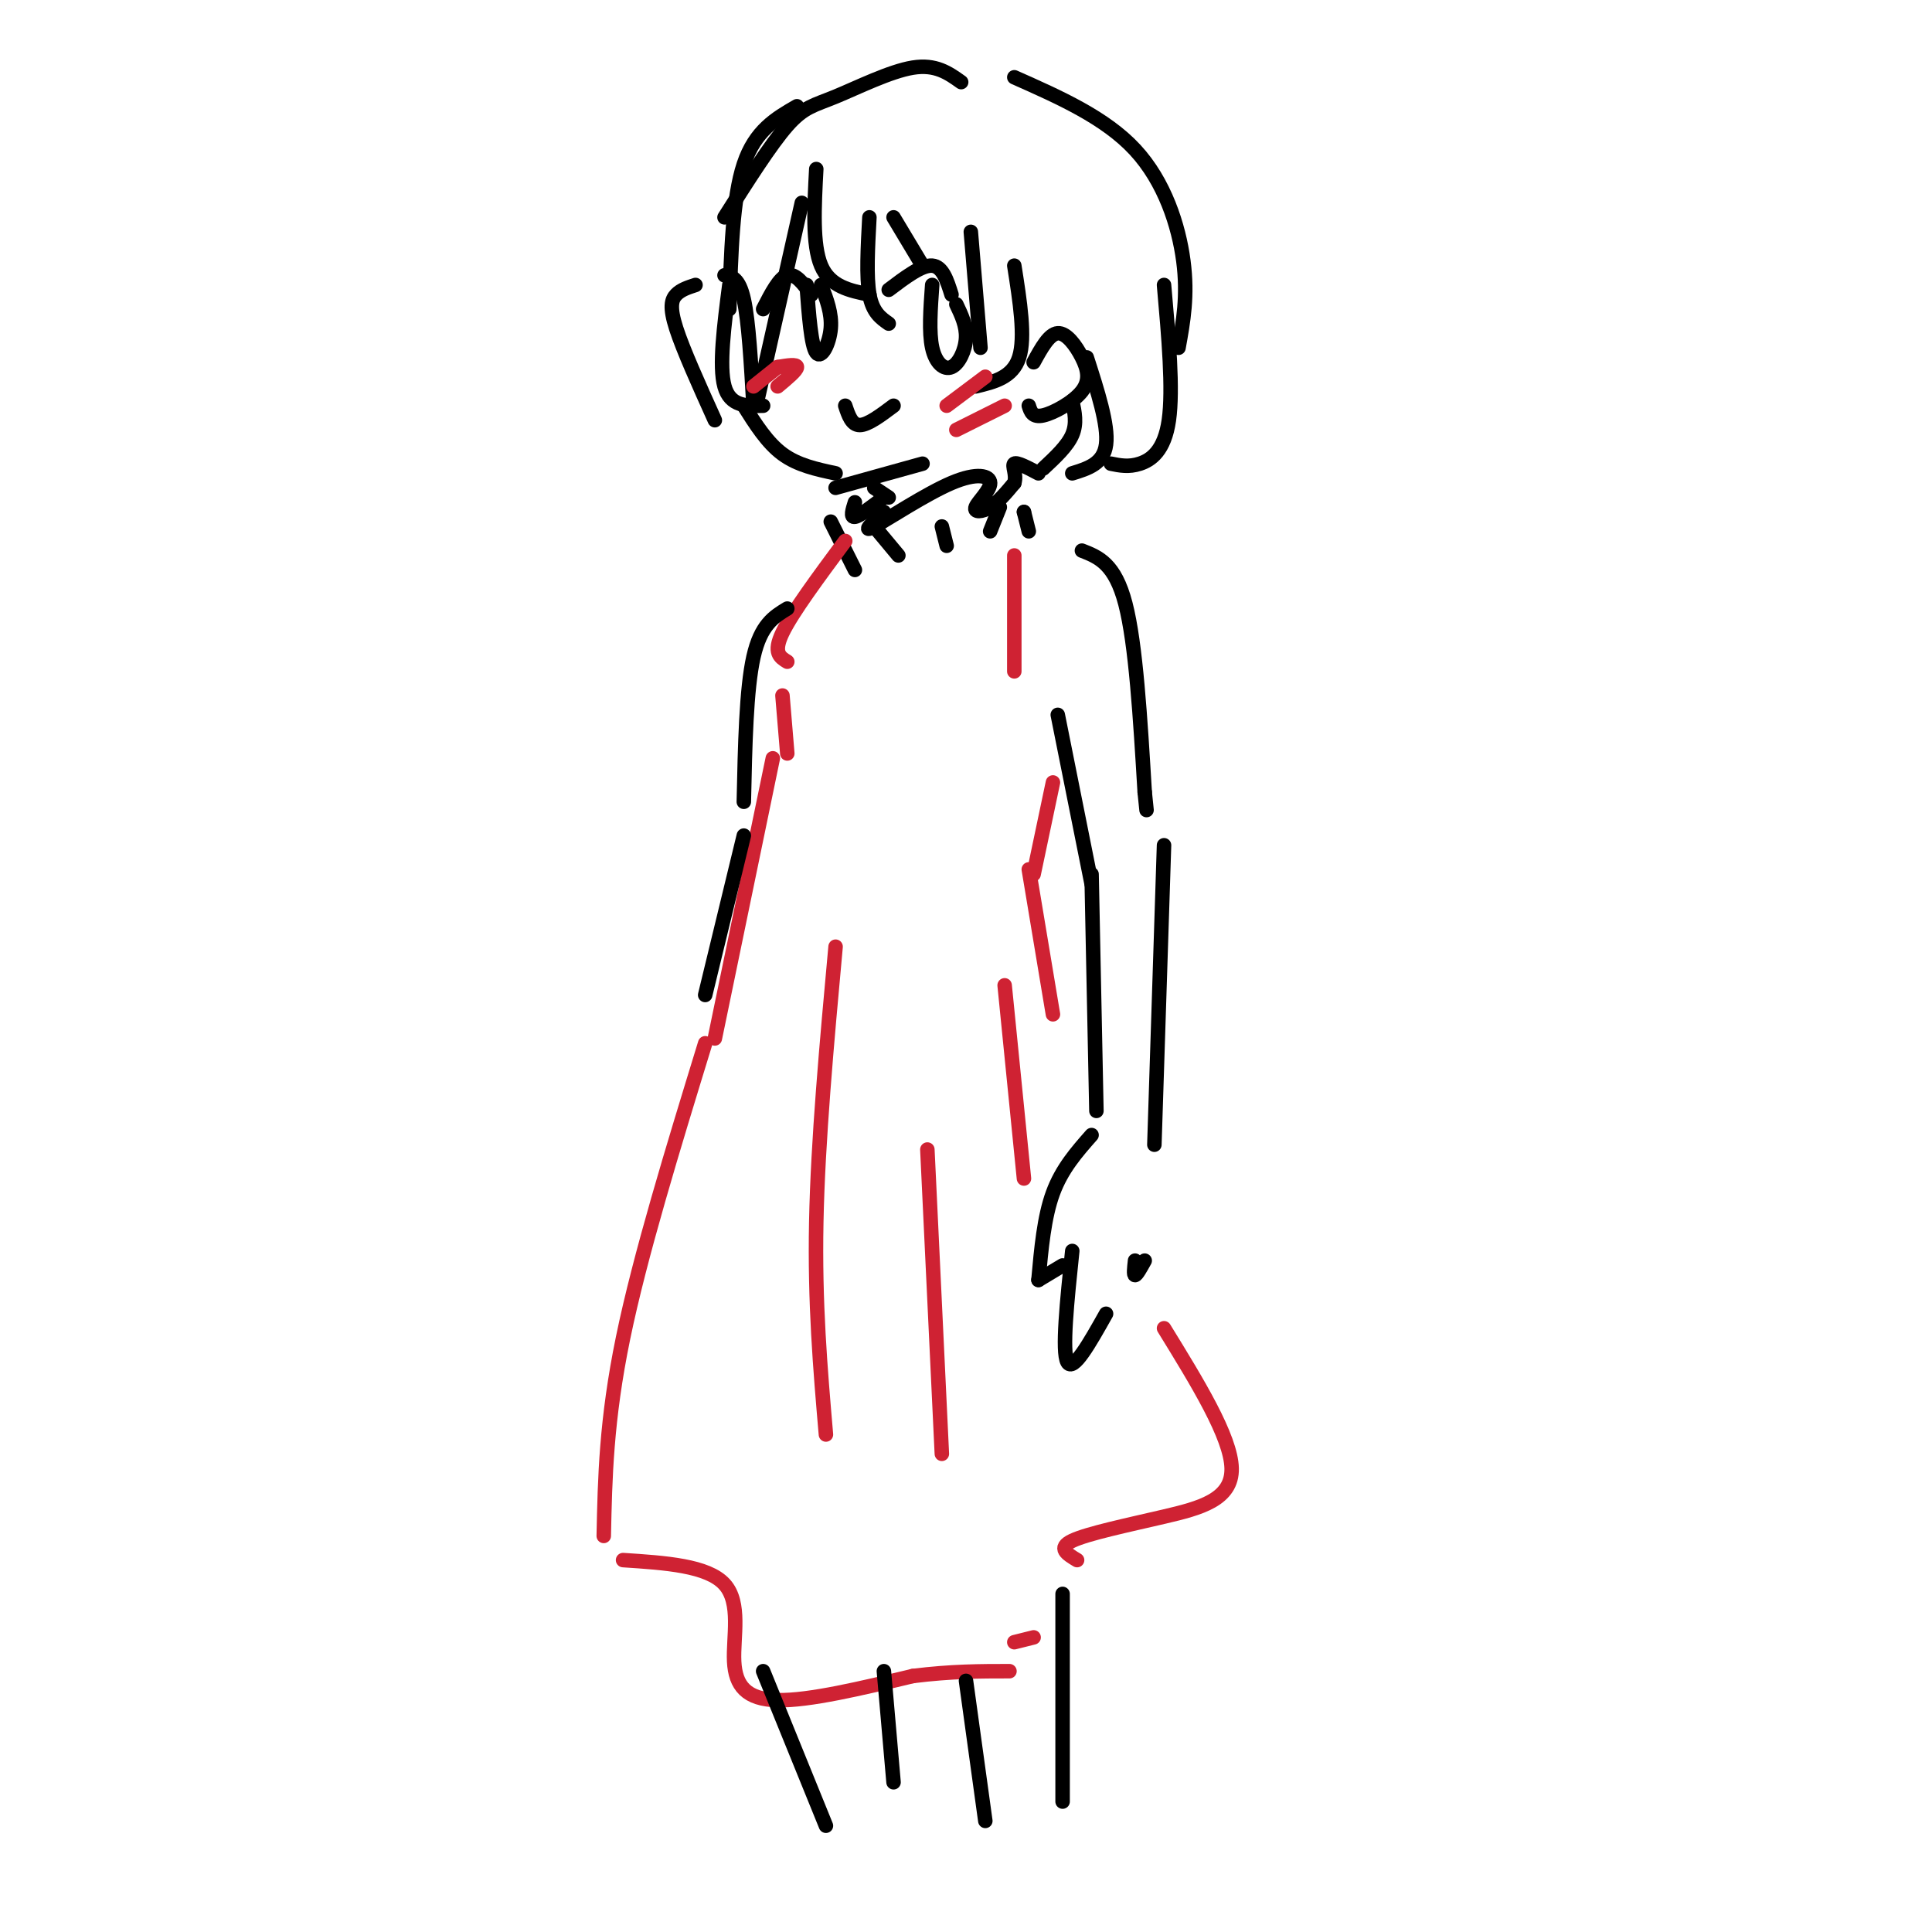 <svg viewBox='0 0 400 400' version='1.1' xmlns='http://www.w3.org/2000/svg' xmlns:xlink='http://www.w3.org/1999/xlink'><g fill='none' stroke='rgb(0,0,0)' stroke-width='3' stroke-linecap='round' stroke-linejoin='round'><path d='M150,57c1.500,0.250 3.000,0.500 4,5c1.000,4.500 1.500,13.250 2,22'/><path d='M154,84c2.417,3.833 4.833,7.667 8,10c3.167,2.333 7.083,3.167 11,4'/><path d='M173,101c0.000,0.000 18.000,-5.000 18,-5'/><path d='M158,64c1.667,-3.250 3.333,-6.500 5,-7c1.667,-0.500 3.333,1.750 5,4'/><path d='M167,59c0.467,6.267 0.933,12.533 2,14c1.067,1.467 2.733,-1.867 3,-5c0.267,-3.133 -0.867,-6.067 -2,-9'/><path d='M184,60c3.417,-2.583 6.833,-5.167 9,-5c2.167,0.167 3.083,3.083 4,6'/><path d='M193,59c-0.351,4.905 -0.702,9.810 0,13c0.702,3.190 2.458,4.667 4,4c1.542,-0.667 2.869,-3.476 3,-6c0.131,-2.524 -0.935,-4.762 -2,-7'/><path d='M175,84c0.667,2.000 1.333,4.000 3,4c1.667,0.000 4.333,-2.000 7,-4'/><path d='M214,75c1.606,-2.933 3.212,-5.866 5,-6c1.788,-0.134 3.758,2.531 5,5c1.242,2.469 1.758,4.742 0,7c-1.758,2.258 -5.788,4.502 -8,5c-2.212,0.498 -2.606,-0.751 -3,-2'/><path d='M169,35c-0.417,7.833 -0.833,15.667 1,20c1.833,4.333 5.917,5.167 10,6'/><path d='M180,45c-0.333,6.167 -0.667,12.333 0,16c0.667,3.667 2.333,4.833 4,6'/><path d='M185,45c0.000,0.000 6.000,10.000 6,10'/><path d='M201,48c0.000,0.000 2.000,24.000 2,24'/><path d='M210,55c1.167,7.417 2.333,14.833 1,19c-1.333,4.167 -5.167,5.083 -9,6'/><path d='M166,42c0.000,0.000 -9.000,40.000 -9,40'/><path d='M151,59c-1.083,8.417 -2.167,16.833 -1,21c1.167,4.167 4.583,4.083 8,4'/><path d='M144,59c-1.511,0.489 -3.022,0.978 -4,2c-0.978,1.022 -1.422,2.578 0,7c1.422,4.422 4.711,11.711 8,19'/><path d='M150,45c4.780,-7.548 9.560,-15.095 13,-19c3.440,-3.905 5.542,-4.167 10,-6c4.458,-1.833 11.274,-5.238 16,-6c4.726,-0.762 7.363,1.119 10,3'/><path d='M210,16c9.422,4.178 18.844,8.356 25,15c6.156,6.644 9.044,15.756 10,23c0.956,7.244 -0.022,12.622 -1,18'/><path d='M165,22c-4.333,2.500 -8.667,5.000 -11,12c-2.333,7.000 -2.667,18.500 -3,30'/><path d='M241,59c0.956,10.822 1.911,21.644 1,28c-0.911,6.356 -3.689,8.244 -6,9c-2.311,0.756 -4.156,0.378 -6,0'/><path d='M225,74c2.250,7.000 4.500,14.000 4,18c-0.500,4.000 -3.750,5.000 -7,6'/><path d='M222,83c0.500,2.333 1.000,4.667 0,7c-1.000,2.333 -3.500,4.667 -6,7'/></g>
<g fill='none' stroke='rgb(207,34,51)' stroke-width='3' stroke-linecap='round' stroke-linejoin='round'><path d='M161,76c0.000,0.000 -5.000,4.000 -5,4'/><path d='M161,76c2.000,-0.333 4.000,-0.667 4,0c0.000,0.667 -2.000,2.333 -4,4'/><path d='M196,84c0.000,0.000 8.000,-6.000 8,-6'/><path d='M198,89c0.000,0.000 10.000,-5.000 10,-5'/></g>
<g fill='none' stroke='rgb(0,0,0)' stroke-width='3' stroke-linecap='round' stroke-linejoin='round'><path d='M181,101c0.000,0.000 3.000,2.000 3,2'/><path d='M177,104c-0.500,1.583 -1.000,3.167 0,3c1.000,-0.167 3.500,-2.083 6,-4'/><path d='M183,106c-2.386,2.249 -4.772,4.497 -2,3c2.772,-1.497 10.701,-6.741 16,-9c5.299,-2.259 7.967,-1.533 8,0c0.033,1.533 -2.568,3.874 -3,5c-0.432,1.126 1.305,1.036 3,0c1.695,-1.036 3.347,-3.018 5,-5'/><path d='M210,100c0.556,-1.756 -0.556,-3.644 0,-4c0.556,-0.356 2.778,0.822 5,2'/><path d='M172,108c0.000,0.000 5.000,10.000 5,10'/><path d='M181,109c0.000,0.000 5.000,6.000 5,6'/><path d='M195,109c0.000,0.000 1.000,4.000 1,4'/><path d='M207,105c0.000,0.000 -2.000,5.000 -2,5'/><path d='M212,106c0.000,0.000 0.000,0.000 0,0'/><path d='M212,106c0.000,0.000 1.000,4.000 1,4'/></g>
<g fill='none' stroke='rgb(207,34,51)' stroke-width='3' stroke-linecap='round' stroke-linejoin='round'><path d='M175,112c-5.500,7.417 -11.000,14.833 -13,19c-2.000,4.167 -0.500,5.083 1,6'/><path d='M210,115c0.000,0.000 0.000,24.000 0,24'/><path d='M162,144c0.000,0.000 1.000,12.000 1,12'/><path d='M160,157c0.000,0.000 -12.000,58.000 -12,58'/><path d='M146,216c-6.750,22.000 -13.500,44.000 -17,61c-3.500,17.000 -3.750,29.000 -4,41'/><path d='M129,323c8.750,0.571 17.500,1.143 21,5c3.500,3.857 1.750,11.000 2,16c0.250,5.000 2.500,7.857 9,8c6.500,0.143 17.250,-2.429 28,-5'/><path d='M189,347c8.000,-1.000 14.000,-1.000 20,-1'/><path d='M210,340c0.000,0.000 4.000,-1.000 4,-1'/></g>
<g fill='none' stroke='rgb(0,0,0)' stroke-width='3' stroke-linecap='round' stroke-linejoin='round'><path d='M224,114c3.417,1.333 6.833,2.667 9,11c2.167,8.333 3.083,23.667 4,39'/><path d='M237,164c0.667,6.500 0.333,3.250 0,0'/><path d='M219,148c0.000,0.000 7.000,35.000 7,35'/><path d='M226,181c0.000,0.000 1.000,49.000 1,49'/><path d='M241,175c0.000,0.000 -2.000,62.000 -2,62'/><path d='M226,235c-3.083,3.500 -6.167,7.000 -8,12c-1.833,5.000 -2.417,11.500 -3,18'/><path d='M215,265c0.000,0.000 5.000,-3.000 5,-3'/><path d='M222,259c-1.083,10.417 -2.167,20.833 -1,23c1.167,2.167 4.583,-3.917 8,-10'/><path d='M235,261c-0.167,1.500 -0.333,3.000 0,3c0.333,0.000 1.167,-1.500 2,-3'/><path d='M163,126c-2.750,1.667 -5.500,3.333 -7,10c-1.500,6.667 -1.750,18.333 -2,30'/><path d='M154,173c0.000,0.000 -8.000,33.000 -8,33'/></g>
<g fill='none' stroke='rgb(207,34,51)' stroke-width='3' stroke-linecap='round' stroke-linejoin='round'><path d='M173,196c-1.833,20.083 -3.667,40.167 -4,57c-0.333,16.833 0.833,30.417 2,44'/><path d='M192,238c0.000,0.000 3.000,63.000 3,63'/><path d='M208,204c0.000,0.000 4.000,40.000 4,40'/><path d='M218,162c0.000,0.000 -4.000,19.000 -4,19'/><path d='M213,180c0.000,0.000 5.000,30.000 5,30'/><path d='M241,275c6.929,11.250 13.857,22.500 14,29c0.143,6.500 -6.500,8.250 -14,10c-7.500,1.750 -15.857,3.500 -19,5c-3.143,1.500 -1.071,2.750 1,4'/></g>
<g fill='none' stroke='rgb(0,0,0)' stroke-width='3' stroke-linecap='round' stroke-linejoin='round'><path d='M200,348c0.000,0.000 4.000,29.000 4,29'/><path d='M220,330c0.000,0.000 0.000,43.000 0,43'/><path d='M158,346c0.000,0.000 13.000,32.000 13,32'/><path d='M183,346c0.000,0.000 2.000,23.000 2,23'/></g>
</svg>